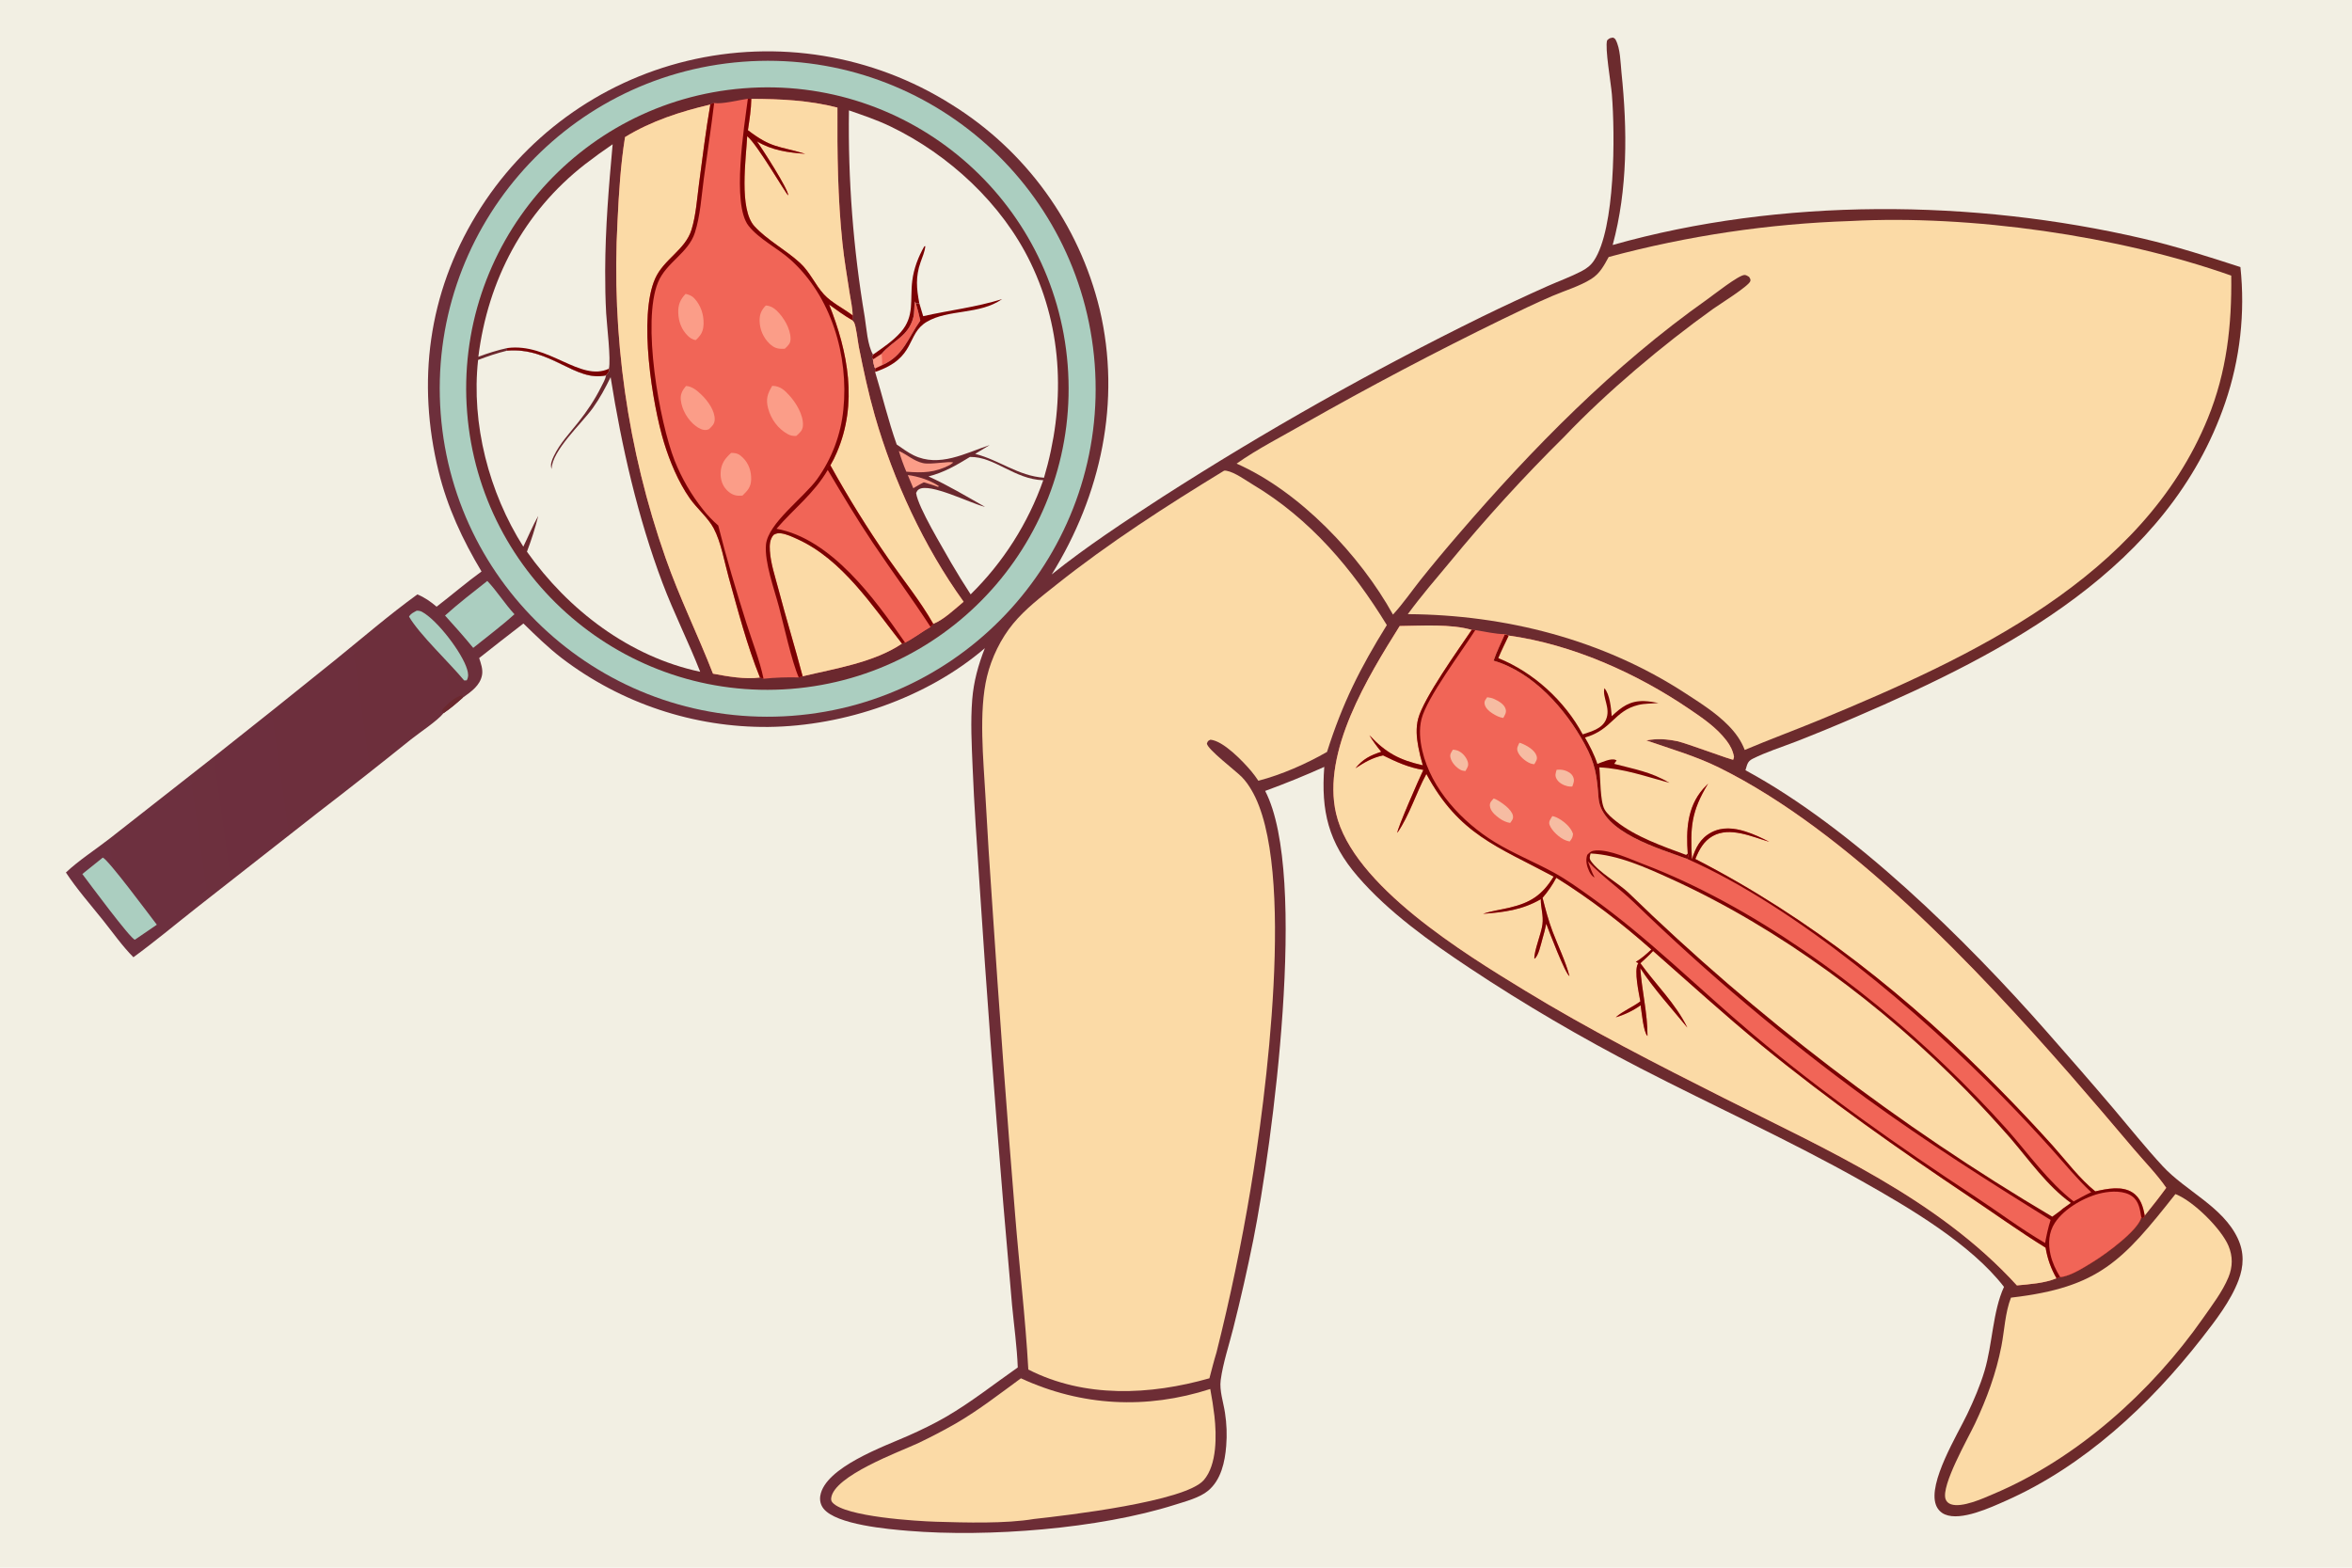 <svg xmlns="http://www.w3.org/2000/svg" style="display: block;" viewBox="0 0 2048 1365" width="1536" height="1024" preserveAspectRatio="none"><defs><linearGradient id="Gradient1" gradientUnits="userSpaceOnUse" x1="1995.44" y1="567.424" x2="70.659" y2="836.302"><stop class="stop0" offset="0" stop-opacity="1" stop-color="rgb(108,41,39)"></stop><stop class="stop1" offset="1" stop-opacity="1" stop-color="rgb(109,48,64)"></stop></linearGradient></defs><path transform="translate(0,0)" fill="rgb(242,239,227)" d="M 0 0 L 2048 0 L 2048 1365 L 0 1365 L 0 0 z"></path><path transform="translate(0,0)" fill="url(#Gradient1)" d="M 915.783 500.156 C 946.207 475.746 979.319 454.075 1012 432.83 C 1101.75 375.242 1194.7 322.808 1290.4 275.781 C 1309.3 266.57 1328.36 257.679 1347.56 249.114 C 1357.28 244.801 1367.49 241.118 1376.93 236.231 C 1381.46 233.884 1385.04 231.237 1387.91 226.958 C 1406.64 199.021 1406.36 116.854 1403.54 82.105 C 1402.76 72.514 1397.34 41.647 1399.4 35.141 C 1401.46 33.107 1401.83 33.18 1404.56 32.724 C 1405.48 33.276 1406.19 33.48 1406.72 34.444 C 1411.01 42.287 1410.97 54.376 1411.9 63.256 C 1417.07 112.79 1417.41 164.919 1404.23 213.311 C 1550.7 171.881 1718.38 173.316 1866.01 207.739 C 1894.79 214.449 1922.77 223.415 1950.84 232.538 C 1955.08 272.393 1950.56 312.694 1937.59 350.617 C 1888.41 494.573 1746.74 568.082 1616 624.248 C 1598.61 631.769 1581.09 638.973 1563.44 645.856 C 1551.05 650.648 1537.87 654.762 1526.01 660.729 C 1521.39 663.051 1521.35 666.072 1519.86 670.66 C 1613.21 721.038 1712.12 818.599 1782.09 898.158 C 1801.71 920.461 1821.29 942.844 1840.5 965.496 C 1854.69 982.227 1868.31 999.355 1883.23 1015.46 C 1903.33 1037.16 1935.65 1050.67 1948.57 1078.39 C 1954.21 1090.49 1953.84 1102.44 1949.17 1114.79 C 1942.28 1133.02 1929.02 1150.01 1917.13 1165.26 C 1871.9 1223.26 1814.57 1276.63 1746.71 1306.68 C 1733.53 1312.52 1707.57 1324.69 1693.47 1318.61 C 1689.82 1317.04 1687.09 1314.04 1685.71 1310.34 C 1678.55 1291.11 1704.51 1249.07 1712.99 1231.25 C 1718.73 1219.19 1724.19 1206.51 1728.02 1193.7 C 1735.01 1170.32 1735.1 1141.99 1744.97 1120.5 C 1716.09 1083.07 1662.28 1051.53 1621.03 1028.29 C 1558.08 992.839 1492.27 963.107 1428.12 929.99 C 1377.43 903.823 1327.05 874.406 1279.58 842.842 C 1245.38 820.105 1209.06 794.287 1182.17 763.066 C 1156.74 733.536 1150.18 706.238 1153.11 667.724 C 1136.21 675.324 1119.04 682.309 1101.64 688.663 C 1139.65 761.836 1107.64 997.501 1091.4 1079.18 C 1086.19 1105.09 1080.35 1130.86 1073.87 1156.48 C 1070.18 1171.2 1064.95 1186.63 1062.92 1201.65 C 1061.68 1210.8 1065.3 1221.03 1066.65 1230.12 C 1068.14 1239.65 1068.5 1249.33 1067.72 1258.94 C 1066.63 1272.91 1063.26 1288.59 1051.96 1297.99 C 1044.52 1304.17 1032.01 1307.37 1022.88 1310.27 C 956.81 1331.19 860.357 1338.64 791.004 1332.92 C 773.91 1331.51 728.149 1327.66 717.055 1313.53 C 714.576 1310.38 713.617 1306.38 714.257 1302.43 C 718.28 1277.57 770.519 1259.14 790.664 1250.19 C 801.981 1245.17 813.262 1239.75 823.969 1233.52 C 845.773 1220.82 865.575 1205.06 886.224 1190.65 C 885.53 1172.54 882.934 1154.2 881.218 1136.15 L 873.667 1048.85 C 865.912 955.712 858.987 862.502 852.892 769.237 C 850.647 735.482 848.27 701.809 846.9 668.002 C 846.108 648.456 844.997 628.6 846.561 609.079 C 847.817 593.407 851.807 578.94 857.562 564.368 C 807.069 607.735 735.31 632.209 669.149 632.957 C 604.158 633.541 540.824 612.46 489.148 573.041 C 477.191 563.837 466.556 553.402 455.77 542.889 C 442.848 552.822 430 562.851 417.229 572.976 C 418.745 577.589 420.64 582.852 419.736 587.749 C 418.034 596.978 410.216 602.24 403.097 607.368 C 397.709 612.132 392.218 616.943 386.229 620.948 C 380.617 627.824 365.656 637.625 357.944 643.738 C 331.021 665.417 303.852 686.787 276.441 707.846 L 170.323 791.03 C 152.307 805.215 134.7 819.984 116.16 833.483 C 106.492 823.761 98.219 811.926 89.646 801.204 C 78.784 787.621 66.951 774.227 57.393 759.692 C 68.883 748.853 83.29 739.711 95.763 729.937 L 185.82 659.318 C 221.329 631.301 256.677 603.081 291.863 574.66 C 315.578 555.45 338.691 535.505 363.402 517.569 C 369.685 520.071 375.042 523.897 380.164 528.247 C 393.332 518.176 405.847 507.328 419.29 497.594 C 402.814 470.105 389.485 441.514 381.856 410.291 C 362.848 332.494 372.885 255.73 414.796 186.948 C 455.711 119.676 521.746 71.481 598.29 53.026 C 676.859 34.108 759.737 47.709 828.138 90.746 C 893.113 130.936 939.619 195.128 957.563 269.391 C 976.465 349.555 958.687 430.98 915.783 500.156 z"></path><path transform="translate(0,0)" fill="rgb(107,40,46)" d="M 386.229 620.948 L 384.781 619.212 C 385.085 618.161 385.436 617.434 386.204 616.637 C 389.537 613.176 397.356 605.693 402.323 605.693 L 403.097 607.368 C 397.709 612.132 392.218 616.943 386.229 620.948 z"></path><path transform="translate(0,0)" fill="rgb(171,206,192)" d="M 646.578 53.782 C 803.977 41.68 941.332 159.588 953.213 317.004 C 965.095 474.42 846.996 611.61 689.563 623.272 C 532.442 634.911 395.581 517.095 383.723 359.99 C 371.864 202.884 489.489 65.859 646.578 53.782 z"></path><path transform="translate(0,0)" fill="rgb(107,40,46)" d="M 647.347 76.904 C 791.841 65.375 918.288 173.242 929.676 317.747 C 941.065 462.252 833.075 588.594 688.559 599.842 C 544.242 611.074 418.111 503.265 406.739 358.959 C 395.366 214.653 503.053 88.417 647.347 76.904 z"></path><path transform="translate(0,0)" fill="rgb(241,101,87)" d="M 651.196 85.984 L 654.189 86.074 C 679.696 86.185 704.362 87.293 729.198 93.681 C 728.962 133.244 729.415 172.275 733.546 211.681 C 735.076 226.286 737.61 240.824 739.818 255.34 C 740.765 261.564 742.414 268.369 742.409 274.614 C 742.464 276.323 742.568 277.07 741.986 278.703 C 742.52 279.334 743.16 279.888 743.588 280.595 C 745.48 283.719 746.893 297.419 747.859 302.257 C 751.843 322.225 756.111 342.249 761.719 361.831 C 777.942 418.477 804.572 476.109 839.066 523.933 C 831.723 530.014 821.476 539.852 812.629 543.18 L 810.251 545.851 C 802.72 550.142 795.791 555.613 788.08 559.526 L 785.407 560.396 C 761.008 576.895 726.962 582.101 698.892 588.847 L 695.515 589.858 C 685.378 589.58 674.942 589.938 664.856 590.989 L 661.728 589.917 C 648.908 591.662 633.502 588.972 620.829 586.567 C 607.621 552.617 591.56 520.2 579.493 485.675 C 546.451 391.561 532.263 291.862 537.739 192.267 C 538.903 167.842 540.395 143.539 544.248 119.364 C 566.955 105.412 592.74 97.072 618.506 91.045 C 619.414 90.149 620.638 90.047 621.854 89.707 C 628.809 90.856 643.591 87.022 651.196 85.984 z"></path><path transform="translate(0,0)" fill="rgb(251,218,166)" d="M 544.248 119.364 C 566.955 105.412 592.74 97.072 618.506 91.045 C 614.559 113.881 611.737 136.933 608.681 159.903 C 606.93 173.066 606.049 187.214 602.171 199.91 C 596.771 217.591 578.059 225.544 570.485 242.528 C 555.712 275.653 567.971 351.827 578.195 385.367 C 583.198 401.778 590.75 419.827 600.606 433.878 C 606.725 442.602 616.591 450.847 621.453 460.012 C 627.896 472.157 630.772 489.328 634.506 502.667 C 642.622 531.662 650.438 562.037 661.728 589.917 C 648.908 591.662 633.502 588.972 620.829 586.567 C 607.621 552.617 591.56 520.2 579.493 485.675 C 546.451 391.561 532.263 291.862 537.739 192.267 C 538.903 167.842 540.395 143.539 544.248 119.364 z"></path><path transform="translate(0,0)" fill="rgb(251,218,166)" d="M 654.189 86.074 C 679.696 86.185 704.362 87.293 729.198 93.681 C 728.962 133.244 729.415 172.275 733.546 211.681 C 735.076 226.286 737.61 240.824 739.818 255.34 C 740.765 261.564 742.414 268.369 742.409 274.614 C 734.453 268.491 724.151 263.669 717.406 256.277 C 709.585 247.706 705.397 236.982 696.56 228.87 C 684.307 217.62 668 209.067 656.941 197 C 643.24 182.05 649.639 137.906 650.609 118.581 C 659.484 125.637 684.643 169.528 686.349 170.104 C 686.274 164.363 663.865 129.899 659.134 123.065 C 672.074 130.909 686.304 132.85 701.139 133.924 C 677.579 126.9 671.854 129.124 651.249 113.375 C 652.567 104.304 654.081 95.258 654.189 86.074 z"></path><path transform="translate(0,0)" fill="rgb(251,218,166)" d="M 723.06 405.155 C 725.185 401.536 727.065 397.779 728.687 393.908 C 746.994 351.313 738.469 306.622 721.979 265.208 C 728.523 269.932 734.984 274.667 741.986 278.703 C 742.52 279.334 743.16 279.888 743.588 280.595 C 745.48 283.719 746.893 297.419 747.859 302.257 C 751.843 322.225 756.111 342.249 761.719 361.831 C 777.942 418.477 804.572 476.109 839.066 523.933 C 831.723 530.014 821.476 539.852 812.629 543.18 C 801.365 523.353 786.608 505.176 773.596 486.487 C 755.382 460.251 738.515 433.105 723.06 405.155 z"></path><path transform="translate(0,0)" fill="rgb(251,218,166)" d="M 698.892 588.847 C 692.231 563.367 684.378 538.141 677.71 512.617 C 674.919 501.932 671.053 490.649 670.363 479.598 C 670.052 474.62 670.186 469.579 673.653 465.665 C 675.851 464.45 677.51 464.062 680.024 464.378 C 684.92 464.994 690.129 467.501 694.595 469.535 C 733.552 487.284 759.696 527.792 785.407 560.396 C 761.008 576.895 726.962 582.101 698.892 588.847 z"></path><path transform="translate(0,0)" fill="rgb(241,101,87)" d="M 676.145 460.402 C 691.233 442.867 708.908 429.629 720.741 409.189 C 733.455 430.702 746.215 452.009 760.133 472.773 C 776.586 497.321 794.142 521.065 810.251 545.851 C 802.72 550.142 795.791 555.613 788.08 559.526 L 787.336 558.449 C 761.604 521.226 723.635 469.08 676.145 460.402 z"></path><path transform="translate(0,0)" fill="rgb(123,1,3)" d="M 651.196 85.984 L 654.189 86.074 C 654.081 95.258 652.567 104.304 651.249 113.375 C 671.854 129.124 677.579 126.9 701.139 133.924 C 686.304 132.85 672.074 130.909 659.134 123.065 C 663.865 129.899 686.274 164.363 686.349 170.104 C 684.643 169.528 659.484 125.637 650.609 118.581 C 649.639 137.906 643.24 182.05 656.941 197 C 668 209.067 684.307 217.62 696.56 228.87 C 705.397 236.982 709.585 247.706 717.406 256.277 C 724.151 263.669 734.453 268.491 742.409 274.614 C 742.464 276.323 742.568 277.07 741.986 278.703 C 734.984 274.667 728.523 269.932 721.979 265.208 C 738.469 306.622 746.994 351.313 728.687 393.908 C 727.065 397.779 725.185 401.536 723.06 405.155 C 738.515 433.105 755.382 460.251 773.596 486.487 C 786.608 505.176 801.365 523.353 812.629 543.18 L 810.251 545.851 C 794.142 521.065 776.586 497.321 760.133 472.773 C 746.215 452.009 733.455 430.702 720.741 409.189 C 708.908 429.629 691.233 442.867 676.145 460.402 C 723.635 469.08 761.604 521.226 787.336 558.449 L 788.08 559.526 L 785.407 560.396 C 759.696 527.792 733.552 487.284 694.595 469.535 C 690.129 467.501 684.92 464.994 680.024 464.378 C 677.51 464.062 675.851 464.45 673.653 465.665 C 670.186 469.579 670.052 474.62 670.363 479.598 C 671.053 490.649 674.919 501.932 677.71 512.617 C 684.378 538.141 692.231 563.367 698.892 588.847 L 695.515 589.858 C 689.41 576.013 682.591 544.739 678.319 528.534 C 674.348 513.472 665.54 489.533 666.977 474.222 C 668.715 455.698 699.922 433.238 711.532 417.182 C 724.322 399.339 732.194 378.447 734.357 356.6 C 739.16 309.946 723.775 257.734 688.145 225.959 C 677.058 216.071 660.816 208.119 651.777 196.574 C 636.977 177.668 648.057 110.36 651.196 85.984 z"></path><path transform="translate(0,0)" fill="rgb(123,1,3)" d="M 618.506 91.045 C 619.414 90.149 620.638 90.047 621.854 89.707 C 619.227 111.541 615.854 133.285 612.906 155.077 C 610.819 170.507 609.826 187.876 605.027 202.724 C 599.293 220.462 580.191 228.394 573.005 245.737 C 558.747 280.146 574.062 367.025 587.505 401.234 C 593.646 416.595 602.01 430.971 612.328 443.902 C 616.278 448.921 620.624 453.332 625.397 457.564 C 632.501 485.911 641.167 514.77 649.966 542.663 C 654.916 558.353 661.544 574.951 664.856 590.989 L 661.728 589.917 C 650.438 562.037 642.622 531.662 634.506 502.667 C 630.772 489.328 627.896 472.157 621.453 460.012 C 616.591 450.847 606.725 442.602 600.606 433.878 C 590.75 419.827 583.198 401.778 578.195 385.367 C 567.971 351.827 555.712 275.653 570.485 242.528 C 578.059 225.544 596.771 217.591 602.171 199.91 C 606.049 187.214 606.93 173.066 608.681 159.903 C 611.737 136.933 614.559 113.881 618.506 91.045 z"></path><path transform="translate(0,0)" fill="rgb(251,157,136)" d="M 672.404 335.968 C 672.631 335.973 672.858 335.975 673.084 335.983 C 679.371 336.2 683.308 339.87 687.343 344.323 C 693.242 350.83 699.83 361.644 699.137 370.786 C 698.817 375.011 696.274 376.922 693.341 379.585 C 690.464 379.672 688.415 379.382 685.854 377.962 C 677.355 373.25 671.276 364.874 668.824 355.532 C 666.71 347.477 668.27 342.893 672.404 335.968 z"></path><path transform="translate(0,0)" fill="rgb(251,157,136)" d="M 636.587 394.395 C 636.817 394.387 637.047 394.366 637.277 394.369 C 641.75 394.433 643.829 395.525 647.002 398.665 C 652.029 403.642 654.297 410.49 654.071 417.506 C 653.857 424.161 651.009 427.155 646.494 431.516 C 645.521 431.578 644.552 431.633 643.577 431.638 C 639.272 431.66 635.765 429.709 632.787 426.645 C 628.821 422.564 627.225 417.031 627.501 411.443 C 627.88 403.748 631.181 399.358 636.587 394.395 z"></path><path transform="translate(0,0)" fill="rgb(251,157,136)" d="M 597.32 336.091 C 602.625 336.249 607.351 340.34 611.002 343.9 C 616.304 349.07 622.563 357.6 622.321 365.384 C 622.2 369.266 619.89 371.262 617.273 373.737 C 616.507 373.996 616.148 374.154 615.407 374.297 C 612.123 374.934 608.422 372.891 605.88 370.985 C 598.971 365.806 593.633 356.738 592.781 348.105 C 592.295 343.178 594.284 339.706 597.32 336.091 z"></path><path transform="translate(0,0)" fill="rgb(251,157,136)" d="M 666.83 265.989 C 670.453 266.211 673.493 267.812 676.114 270.287 C 682.32 276.15 688.354 286.154 688.379 294.945 C 688.392 299.183 686.234 300.898 683.382 303.628 C 682.896 303.661 682.41 303.687 681.923 303.705 C 676.83 303.869 673.824 302.754 670.096 299.255 C 664.671 294.07 661.549 286.929 661.427 279.426 C 661.323 273.677 662.919 270.071 666.83 265.989 z"></path><path transform="translate(0,0)" fill="rgb(251,157,136)" d="M 596.959 255.876 C 599.832 256.577 602.257 257.378 604.361 259.56 C 610.146 265.559 612.906 273.844 612.633 282.107 C 612.419 288.586 610.443 291.829 605.831 296.13 C 602.889 295.793 600.904 294.288 598.825 292.276 C 593.355 286.983 590.819 279.828 590.591 272.31 C 590.383 265.438 592.29 260.817 596.959 255.876 z"></path><path transform="translate(0,0)" fill="rgb(242,239,227)" d="M 739.22 96.109 C 751.412 100.358 763.641 104.452 775.294 110.06 C 826.429 134.674 872.662 177.49 897.444 228.873 C 926.008 288.095 927.563 353.594 909.062 415.967 C 886.39 414.347 870.457 400.646 849.136 395.187 L 861.768 387.52 C 840.541 394.568 817.876 407.252 795.551 396.431 C 790.401 393.935 785.525 390.232 780.791 387.013 C 773.387 366.087 768.426 344.994 761.999 323.864 L 762.005 320.815 C 760.897 318.369 760.578 315.603 760.094 312.977 L 759.265 310.825 L 760.184 308.767 C 755.282 300.342 754.503 285.622 752.962 276.039 C 742.942 216.603 738.343 156.378 739.22 96.109 z"></path><path transform="translate(0,0)" fill="rgb(241,101,87)" d="M 767.706 308.006 C 777.182 296.714 791.027 293.031 795.252 276.42 C 796.387 271.959 795.879 267.065 796.66 262.48 L 797.442 264.023 C 798.924 269.04 800.242 274.024 801.343 279.139 C 790.398 294.543 786.897 309.62 768.137 317.926 L 762.005 320.815 C 760.897 318.369 760.578 315.603 760.094 312.977 L 767.706 308.006 z"></path><path transform="translate(0,0)" fill="rgb(251,157,136)" d="M 760.094 312.977 L 767.706 308.006 C 767.991 311.333 768.247 314.581 768.137 317.926 L 762.005 320.815 C 760.897 318.369 760.578 315.603 760.094 312.977 z"></path><path transform="translate(0,0)" fill="rgb(123,1,3)" d="M 872.594 260.416 C 853.086 274.226 825.753 269.023 806.938 280.246 C 788.665 291.147 798.239 311.672 761.999 323.864 L 762.005 320.815 L 768.137 317.926 C 786.897 309.62 790.398 294.543 801.343 279.139 C 800.242 274.024 798.924 269.04 797.442 264.023 L 800.516 264.113 L 803.853 275.3 C 826.893 270.087 849.93 267.521 872.594 260.416 z"></path><path transform="translate(0,0)" fill="rgb(123,1,3)" d="M 760.184 308.767 C 768.559 302.859 777.519 296.975 784.325 289.23 C 796.569 275.299 792.247 261.098 794.358 244.447 C 795.704 233.827 799.543 223.725 804.841 214.47 L 805.744 214.337 C 805.213 219.266 803.19 223.751 801.563 228.388 C 797.122 241.045 798.046 251.239 800.516 264.113 L 797.442 264.023 L 796.66 262.48 C 795.879 267.065 796.387 271.959 795.252 276.42 C 791.027 293.031 777.182 296.714 767.706 308.006 L 760.094 312.977 L 759.265 310.825 L 760.184 308.767 z"></path><path transform="translate(0,0)" fill="rgb(242,239,227)" d="M 441.426 305.344 C 479.558 301.998 500.743 332.86 527.753 326.824 C 527.136 330.273 524.972 333.851 523.412 336.988 C 517.974 347.924 511.217 357.956 503.649 367.522 C 496.245 376.88 487.343 386.255 482.222 397.107 C 480.53 400.692 478.884 404.46 480.297 408.39 C 480.625 392.247 506.467 368.823 516.202 355.265 C 522.324 346.739 527.077 337.82 531.692 328.41 C 541.232 388.527 555.36 450.608 576.898 507.654 C 586.795 533.867 599.488 558.877 609.693 584.92 C 548.036 571.871 494.74 531.093 458.839 480.358 C 462.726 470.082 466.019 459.873 468.669 449.206 C 463.846 457.753 459.994 467.145 455.67 475.983 C 425.759 428.83 410.218 369.142 416.3 313.415 C 424.589 310.207 432.8 307.488 441.426 305.344 z"></path><path transform="translate(0,0)" fill="rgb(242,239,227)" d="M 416.519 310.647 C 424.844 243.971 455.904 184.725 509.395 143.042 C 517.24 136.992 525.263 131.178 533.456 125.608 C 530.109 162.453 527.063 198.785 526.964 235.834 C 526.931 248.26 527.132 260.517 527.829 272.926 C 528.383 282.778 532.072 312.964 530.198 321.036 L 530.61 322.995 L 527.753 326.824 C 500.743 332.86 479.558 301.998 441.426 305.344 L 441.645 303.063 C 433.057 304.928 424.746 307.565 416.519 310.647 z"></path><path transform="translate(0,0)" fill="rgb(123,1,3)" d="M 441.645 303.063 C 477.801 298.192 505.117 332.787 530.198 321.036 L 530.61 322.995 L 527.753 326.824 C 500.743 332.86 479.558 301.998 441.426 305.344 L 441.645 303.063 z"></path><path transform="translate(0,0)" fill="rgb(242,239,227)" d="M 844.613 397.86 C 866.09 397.495 883.16 417.33 908.413 418.136 C 895.187 455.655 873.559 489.655 845.182 517.537 C 839.288 508.501 833.62 499.319 828.183 490.002 C 821.199 477.369 799.347 441.821 797.7 429.209 C 798.54 427.638 798.754 426.878 800.279 425.967 C 809.626 420.383 844.642 437.921 856.512 441.021 L 857.663 441.314 C 841.651 432.211 825.204 422.448 808.469 414.806 C 822.032 411.417 832.817 405.05 844.613 397.86 z"></path><path transform="translate(0,0)" fill="rgb(251,157,136)" d="M 782.668 392.664 C 790.049 395.841 795.304 401.25 803.553 403.203 C 810.489 404.845 826.725 401.235 830.043 402.747 L 827.221 404.787 C 813.846 411.655 803.847 411.844 789.184 410.712 C 786.659 404.727 784.538 398.884 782.668 392.664 z"></path><path transform="translate(0,0)" fill="rgb(251,157,136)" d="M 790.456 413.631 C 799.399 414.718 810.278 418.213 817.743 423.419 L 816.605 423.89 C 812.635 422.355 808.498 421.21 804.427 419.967 C 801.258 421.452 798.264 423.348 795.244 425.114 L 790.456 413.631 z"></path><path transform="translate(0,0)" fill="rgb(251,218,166)" d="M 1611.45 192.446 C 1716.12 186.899 1844.55 205.256 1942.85 239.978 C 1943.42 283.232 1938.93 323.799 1922.47 364.192 C 1865.71 503.423 1715.71 572.52 1585.32 626.486 C 1563.38 635.565 1541.08 643.748 1519.21 652.989 C 1516.11 644.844 1511.18 638.025 1505.11 631.821 C 1494.15 620.608 1480.51 612.073 1467.44 603.56 C 1395.77 556.898 1310.92 535.293 1225.85 534.741 C 1237.33 519.082 1250.13 504.183 1262.58 489.279 C 1293.82 451.275 1327 414.91 1361.99 380.331 C 1398.84 341.543 1447.93 300.232 1491.71 268.929 C 1496.97 265.17 1522.93 249.017 1524.1 244.763 C 1524.53 243.158 1523.78 242.498 1523.05 241.111 C 1521.77 240.398 1520.56 239.406 1519.07 239.419 C 1513.89 239.464 1491.93 256.872 1486.36 260.805 C 1405.21 318.149 1334.42 390.256 1269.83 465.344 C 1258.54 478.391 1247.51 491.657 1236.74 505.134 C 1229.08 514.861 1221.82 525.337 1213.51 534.496 L 1212.93 535.125 C 1184.15 483.237 1131.65 427.882 1076.77 403.671 C 1095.06 390.764 1115.86 380.245 1135.28 369.105 C 1192 336.891 1249.71 306.471 1308.34 277.891 C 1322.74 270.951 1337.2 263.904 1351.9 257.621 C 1362.72 252.995 1375.62 249.147 1385.54 242.91 C 1393.09 238.17 1396.6 231.314 1400.77 223.763 C 1469.56 205.274 1540.25 194.766 1611.45 192.446 z"></path><path transform="translate(0,0)" fill="rgb(251,218,166)" d="M 1065.84 409.847 C 1066.86 409.755 1066.83 409.702 1068.02 409.912 C 1075.13 411.167 1084.76 418.253 1090.97 421.965 C 1140.89 451.813 1177.55 495.239 1207.58 544.263 C 1184.28 581.821 1168.94 612.315 1155.5 654.711 C 1137.26 665.141 1116.04 674.514 1095.71 679.805 C 1093.84 676.978 1091.82 674.253 1089.67 671.64 C 1082.39 663.003 1065.37 645.097 1054 644.077 C 1051.74 645.157 1051.81 645.082 1050.89 647.407 C 1051.39 652.491 1075.92 671.056 1081.23 676.474 C 1084.63 679.938 1087.12 683.529 1089.6 687.684 C 1129.4 754.298 1101.51 959.845 1088.94 1035.38 C 1080.98 1083.16 1071.08 1130.59 1059.26 1177.57 C 1056.97 1184.98 1055.11 1192.59 1053.1 1200.09 C 1001.41 1214.81 944.465 1217.48 895.409 1192.47 C 892.916 1147.47 887.48 1102.34 883.887 1057.37 C 876.549 967.567 869.928 877.71 864.027 787.804 C 861.789 756.307 859.805 724.792 858.077 693.262 C 856.344 661.71 852.053 619.683 859.408 589.121 C 863.343 572.768 871.484 555.972 882.223 542.989 C 892.95 530.02 906.376 519.821 919.47 509.392 C 965.318 472.874 1015.8 440.327 1065.84 409.847 z"></path><path transform="translate(0,0)" fill="rgb(241,101,87)" d="M 1218.78 545.081 C 1237.96 544.857 1263.3 543.112 1281.49 548.452 L 1284.58 548.646 C 1292.79 549.828 1302.14 552.163 1310.37 552.146 L 1313.76 553.412 C 1368.88 561.054 1424.95 586.118 1470.71 617.201 C 1482.54 625.236 1494.51 633.294 1503.31 644.796 C 1506.72 649.261 1508.83 653.478 1509.88 658.999 L 1509.21 661.457 C 1507.88 661.935 1468.44 647.019 1460.54 645.387 C 1451.15 643.447 1442.9 642.916 1433.51 644.689 C 1455.02 652.186 1476.4 658.253 1496.94 668.401 C 1609.51 724.003 1721.22 842.866 1803.28 936.572 C 1821.75 957.83 1840.06 979.221 1858.21 1000.74 C 1867.43 1011.6 1878.21 1022.56 1886.24 1034.24 C 1880.23 1042.49 1873.93 1050.46 1867.5 1058.39 L 1866.37 1060.69 C 1865.72 1060.52 1865.04 1060.48 1864.54 1060.01 C 1861.87 1071.29 1833.72 1091.77 1823.5 1098.09 C 1815.92 1102.78 1802.72 1111.44 1793.88 1111.96 C 1792.95 1112.29 1791.66 1112.96 1790.7 1113 C 1780.33 1117.35 1767.35 1118.16 1756.23 1119.22 C 1687.4 1043.71 1590.66 1001.18 1500.94 955.983 C 1442.41 926.5 1383.67 896.518 1327.68 862.363 C 1275.51 830.541 1178.04 771.075 1163.4 708.381 C 1150.82 654.478 1191.39 588.826 1218.78 545.081 z"></path><path transform="translate(0,0)" fill="rgb(251,218,166)" d="M 1218.78 545.081 C 1237.96 544.857 1263.3 543.112 1281.49 548.452 C 1270.01 565.382 1239.66 607.734 1234.88 625.738 C 1232.75 633.76 1233.46 642.214 1234.99 650.266 C 1236.01 655.7 1237.32 661.075 1238.92 666.367 C 1218.52 661.738 1206.89 655.602 1192.41 640.176 C 1195.49 645.347 1198.89 649.936 1202.72 654.58 C 1192.9 657.831 1186.82 660.902 1180.23 668.937 C 1188.21 663.749 1194.82 659.766 1204.29 657.727 C 1215.78 663.399 1226.59 668.349 1239.39 670.381 C 1236.53 675.998 1216.07 722.693 1216.74 725.144 C 1227.52 709.485 1232.93 690.56 1242.01 673.91 C 1270.37 726.454 1303.4 736.817 1352.84 763.26 C 1342.74 779.521 1332.64 786.065 1314.03 790.413 C 1306.53 792.165 1298.68 793.192 1291.39 795.661 C 1309.64 794.28 1325.47 792.31 1341.65 782.946 C 1341.58 790.616 1344.1 796.849 1343.09 804.868 C 1342.05 813.115 1335.7 827.913 1336.05 834.809 C 1339.6 832.884 1341.88 821.489 1343.08 817.46 C 1344.39 813.131 1345.49 808.743 1346.39 804.31 C 1348.72 810.549 1363.02 848.178 1366.61 849.893 C 1363.14 836.814 1356.89 824.131 1352.06 811.469 C 1348.37 801.762 1345.72 791.806 1343.18 781.745 C 1347.88 776.247 1351.76 770.657 1355.14 764.259 C 1384.77 782.776 1411.8 803.581 1437.92 826.732 C 1433.6 830.819 1429.53 834.409 1424.42 837.531 L 1426.61 838.633 C 1426.5 838.793 1426.38 838.947 1426.28 839.113 C 1422.64 845.068 1427.11 864.919 1428.33 871.919 C 1421.6 876.959 1413.08 880.319 1406.9 885.774 C 1414.66 883.527 1421.99 879.992 1428.58 875.317 C 1429.44 880.477 1430.96 898.752 1434.55 902.079 C 1434.64 882.397 1429.62 862.619 1428.25 842.937 C 1440.3 861.399 1455.34 877.698 1469.26 894.74 C 1458.98 873.742 1441.9 857.47 1428.36 838.702 C 1432.15 835.239 1435.98 831.83 1439.43 828.031 C 1470.86 855.617 1501.63 883.741 1534 910.248 C 1592.15 957.859 1653.02 1000.61 1715.4 1042.39 C 1737.36 1057.11 1758.69 1072.46 1781.2 1086.39 C 1782.9 1096.26 1785.77 1104.32 1790.7 1113 C 1780.33 1117.35 1767.35 1118.16 1756.23 1119.22 C 1687.4 1043.71 1590.66 1001.18 1500.94 955.983 C 1442.41 926.5 1383.67 896.518 1327.68 862.363 C 1275.51 830.541 1178.04 771.075 1163.4 708.381 C 1150.82 654.478 1191.39 588.826 1218.78 545.081 z"></path><path transform="translate(0,0)" fill="rgb(251,218,166)" d="M 1310.37 552.146 L 1313.76 553.412 C 1368.88 561.054 1424.95 586.118 1470.71 617.201 C 1482.54 625.236 1494.51 633.294 1503.31 644.796 C 1506.72 649.261 1508.83 653.478 1509.88 658.999 L 1509.21 661.457 C 1507.88 661.935 1468.44 647.019 1460.54 645.387 C 1451.15 643.447 1442.9 642.916 1433.51 644.689 C 1455.02 652.186 1476.4 658.253 1496.94 668.401 C 1609.51 724.003 1721.22 842.866 1803.28 936.572 C 1821.75 957.83 1840.06 979.221 1858.21 1000.74 C 1867.43 1011.6 1878.21 1022.56 1886.24 1034.24 C 1880.23 1042.49 1873.93 1050.46 1867.5 1058.39 C 1866.09 1050.58 1863.91 1042.91 1856.87 1038.34 C 1847.57 1032.29 1834.5 1035.09 1824.46 1037.34 C 1810.69 1026.25 1799.02 1010.55 1787.17 997.298 C 1772.32 980.811 1757.11 964.664 1741.53 948.868 C 1663.78 869.345 1575.33 798.815 1476.21 747.936 C 1479.49 739.909 1483.43 732.413 1491.28 727.985 C 1506.28 719.521 1525.56 728.57 1540.61 732.977 C 1533.98 729.523 1526.98 726.267 1519.84 724.007 C 1509.95 720.876 1499.67 719.775 1490.19 724.767 C 1480.52 729.857 1476.28 738.295 1473.26 748.317 C 1471.72 720.368 1472.53 706.665 1487.34 682.288 C 1485.84 683.78 1484.38 685.317 1482.97 686.896 C 1469 702.86 1468.14 723.21 1469.6 743.218 C 1470.27 745.034 1469.84 746.18 1469.34 747.952 C 1446.08 739.131 1394.25 725.007 1391.93 694.769 C 1390.43 675.336 1389.33 665.274 1379.72 647.683 C 1363.04 617.161 1335.05 585.352 1300.57 575.236 C 1303.2 567.414 1307.06 559.717 1310.37 552.146 z"></path><path transform="translate(0,0)" fill="rgb(123,1,3)" d="M 1310.37 552.146 L 1313.76 553.412 C 1310.68 559.92 1307.43 566.396 1304.67 573.044 C 1335.29 585.339 1362.58 610.332 1378.15 639.417 C 1385.66 636.837 1394.87 634.651 1398.38 626.641 C 1402.81 616.551 1395.07 607.459 1397.02 599.2 C 1401.75 604.463 1402.87 616.678 1403.4 623.598 C 1412.11 615.401 1419.34 610.051 1431.75 610.452 C 1435.9 610.586 1440.02 611.352 1444.09 612.077 C 1438.41 612.705 1432.24 612.434 1426.72 613.775 C 1405.35 618.96 1404 635.245 1380.15 642.182 C 1384.32 649.543 1388.28 657.068 1390.92 665.133 C 1394.87 663.739 1403.01 659.836 1406.83 661.707 C 1407.13 661.85 1407.4 662.023 1407.69 662.182 C 1406.88 663.176 1406.19 663.968 1405.61 665.106 C 1423.13 669.758 1437.65 672.029 1453.69 681.644 C 1433.45 676.201 1413.76 669.112 1392.61 668.163 C 1393.64 677.13 1393.19 697.688 1397.17 704.747 C 1399.44 708.758 1403.76 712.317 1407.31 715.141 C 1424.38 728.73 1447.87 736.861 1468.17 744.367 L 1469.6 743.218 C 1470.27 745.034 1469.84 746.18 1469.34 747.952 C 1446.08 739.131 1394.25 725.007 1391.93 694.769 C 1390.43 675.336 1389.33 665.274 1379.72 647.683 C 1363.04 617.161 1335.05 585.352 1300.57 575.236 C 1303.2 567.414 1307.06 559.717 1310.37 552.146 z"></path><path transform="translate(0,0)" fill="rgb(123,1,3)" d="M 1281.49 548.452 L 1284.58 548.646 C 1272.94 567.176 1242.49 607.345 1237.79 626.023 C 1235.49 635.151 1236.41 644.669 1238.5 653.745 C 1246.13 686.875 1273.1 715.746 1301.45 733.145 C 1317.84 743.2 1335.75 750.344 1352.59 759.53 C 1364.11 765.81 1374.82 773.564 1385.48 781.167 C 1435.47 816.807 1479.31 860.902 1526.24 900.444 C 1587.44 952.022 1652.89 997.925 1719.7 1041.82 C 1740.14 1055.25 1759.58 1069.99 1780.76 1082.3 C 1782.05 1075.46 1783.41 1068.87 1785.57 1062.23 C 1731.28 1028.62 1676.77 993.857 1625.1 956.34 C 1553.76 904.259 1486.15 847.252 1422.77 785.738 C 1409.95 773.392 1395.18 763.262 1382.99 750.322 C 1382.87 750.194 1382.75 750.065 1382.63 749.936 C 1384.4 754.691 1386.07 759.498 1388.46 763.985 C 1386.47 763.267 1384.76 760.697 1383.85 758.766 C 1381.69 754.217 1380.42 749.188 1382.11 744.308 C 1384.45 741.856 1385.93 740.733 1389.55 740.508 C 1401.97 739.733 1419.14 747.921 1430.57 752.256 C 1524.81 787.987 1621.04 857.981 1693.41 927.478 C 1712.38 945.578 1730.63 964.42 1748.12 983.961 C 1766.42 1004.82 1783.58 1029.02 1805.62 1046.09 C 1810.67 1043.29 1815.69 1040.52 1820.94 1038.1 C 1808.89 1026.86 1798.3 1013.81 1787.31 1001.54 C 1773.39 986.005 1759.13 970.786 1744.53 955.892 C 1672.43 881.814 1564.13 789.833 1469.34 747.952 C 1469.84 746.18 1470.27 745.034 1469.6 743.218 C 1468.14 723.21 1469 702.86 1482.97 686.896 C 1484.38 685.317 1485.84 683.78 1487.34 682.288 C 1472.53 706.665 1471.72 720.368 1473.26 748.317 C 1476.28 738.295 1480.52 729.857 1490.19 724.767 C 1499.67 719.775 1509.95 720.876 1519.84 724.007 C 1526.98 726.267 1533.98 729.523 1540.61 732.977 C 1525.56 728.57 1506.28 719.521 1491.28 727.985 C 1483.43 732.413 1479.49 739.909 1476.21 747.936 C 1575.33 798.815 1663.78 869.345 1741.53 948.868 C 1757.11 964.664 1772.32 980.811 1787.17 997.298 C 1799.02 1010.55 1810.69 1026.25 1824.46 1037.34 C 1834.5 1035.09 1847.57 1032.29 1856.87 1038.34 C 1863.91 1042.91 1866.09 1050.58 1867.5 1058.39 L 1866.37 1060.69 C 1865.72 1060.52 1865.04 1060.48 1864.54 1060.01 C 1861.87 1071.29 1833.72 1091.77 1823.5 1098.09 C 1815.92 1102.78 1802.72 1111.44 1793.88 1111.96 C 1792.95 1112.29 1791.66 1112.96 1790.7 1113 C 1785.77 1104.32 1782.9 1096.26 1781.2 1086.39 C 1758.69 1072.46 1737.36 1057.11 1715.4 1042.39 C 1653.02 1000.61 1592.15 957.859 1534 910.248 C 1501.63 883.741 1470.86 855.617 1439.43 828.031 C 1435.98 831.83 1432.15 835.239 1428.36 838.702 C 1441.9 857.47 1458.98 873.742 1469.26 894.74 C 1455.34 877.698 1440.3 861.399 1428.25 842.937 C 1429.62 862.619 1434.64 882.397 1434.55 902.079 C 1430.96 898.752 1429.44 880.477 1428.58 875.317 C 1421.99 879.992 1414.66 883.527 1406.9 885.774 C 1413.08 880.319 1421.6 876.959 1428.33 871.919 C 1427.11 864.919 1422.64 845.068 1426.28 839.113 C 1426.38 838.947 1426.5 838.793 1426.61 838.633 L 1424.42 837.531 C 1429.53 834.409 1433.6 830.819 1437.92 826.732 C 1411.8 803.581 1384.77 782.776 1355.14 764.259 C 1351.76 770.657 1347.88 776.247 1343.18 781.745 C 1345.72 791.806 1348.37 801.762 1352.06 811.469 C 1356.89 824.131 1363.14 836.814 1366.61 849.893 C 1363.02 848.178 1348.72 810.549 1346.39 804.31 C 1345.49 808.743 1344.39 813.131 1343.08 817.46 C 1341.88 821.489 1339.6 832.884 1336.05 834.809 C 1335.7 827.913 1342.05 813.115 1343.09 804.868 C 1344.1 796.849 1341.58 790.616 1341.65 782.946 C 1325.47 792.31 1309.64 794.28 1291.39 795.661 C 1298.68 793.192 1306.53 792.165 1314.03 790.413 C 1332.64 786.065 1342.74 779.521 1352.84 763.26 C 1303.4 736.817 1270.37 726.454 1242.01 673.91 C 1232.93 690.56 1227.52 709.485 1216.74 725.144 C 1216.07 722.693 1236.53 675.998 1239.39 670.381 C 1226.59 668.349 1215.78 663.399 1204.29 657.727 C 1194.82 659.766 1188.21 663.749 1180.23 668.937 C 1186.82 660.902 1192.9 657.831 1202.72 654.58 C 1198.89 649.936 1195.49 645.347 1192.41 640.176 C 1206.89 655.602 1218.52 661.738 1238.92 666.367 C 1237.32 661.075 1236.01 655.7 1234.99 650.266 C 1233.46 642.214 1232.75 633.76 1234.88 625.738 C 1239.66 607.734 1270.01 565.382 1281.49 548.452 z"></path><path transform="translate(0,0)" fill="rgb(241,101,87)" d="M 1793.88 1111.96 C 1790.11 1105.79 1787.04 1099.36 1785.44 1092.26 C 1783.31 1082.85 1783.88 1073 1789.27 1064.75 C 1797.57 1052.04 1815.94 1041.69 1830.58 1038.7 C 1838.59 1037.06 1849.6 1036.56 1856.57 1041.63 C 1862.54 1045.98 1863.42 1053.27 1864.54 1060.01 C 1861.87 1071.29 1833.72 1091.77 1823.5 1098.09 C 1815.92 1102.78 1802.72 1111.44 1793.88 1111.96 z"></path><path transform="translate(0,0)" fill="rgb(251,218,166)" d="M 1385 743.137 C 1408.77 744.238 1433.41 755.447 1454.77 765.154 C 1549.69 808.301 1639.83 875.571 1712.57 949.912 C 1725.57 963.262 1738.21 976.955 1750.49 990.975 C 1766.73 1009.9 1782.8 1032.86 1803.16 1047.38 L 1796.45 1052.15 C 1793.54 1054.77 1790.13 1057.02 1786.97 1059.34 C 1653.31 980.31 1529.51 885.687 1418.17 777.458 C 1408.99 768.717 1392.26 759.752 1385.32 749.714 C 1383.61 747.229 1384.37 745.843 1385 743.137 z"></path><path transform="translate(0,0)" fill="rgb(246,188,162)" d="M 1351.7 710.583 C 1352.89 710.83 1354.2 711.185 1355.3 711.708 C 1361.03 714.439 1367.74 719.87 1369.71 726.025 C 1369.36 729.368 1368.87 729.969 1366.83 732.699 C 1365.69 732.439 1364.55 732.153 1363.45 731.75 C 1358.21 729.832 1351.17 723.456 1349.26 718.173 C 1348.2 715.251 1350.29 712.967 1351.7 710.583 z"></path><path transform="translate(0,0)" fill="rgb(246,188,162)" d="M 1300.68 695.215 C 1301.24 695.435 1301.96 695.697 1302.51 695.98 C 1307.13 698.337 1316.25 704.554 1317.34 710.081 C 1317.93 713.038 1316.56 714.283 1314.95 716.543 C 1311.27 715.927 1308.24 714.431 1305.26 712.238 C 1301.83 709.717 1297.56 706.059 1297.31 701.459 C 1297.14 698.544 1298.92 697.215 1300.68 695.215 z"></path><path transform="translate(0,0)" fill="rgb(246,188,162)" d="M 1294.95 607.092 C 1297.13 607.333 1299.08 607.717 1301.08 608.634 C 1304.87 610.378 1310 613.223 1311.09 617.606 C 1311.85 620.643 1310.32 622.561 1308.97 625.137 C 1305.42 624.596 1302.59 623.079 1299.59 621.206 C 1296.72 619.419 1293.32 616.494 1292.73 612.963 C 1292.29 610.31 1293.56 609.246 1294.95 607.092 z"></path><path transform="translate(0,0)" fill="rgb(246,188,162)" d="M 1323.06 646.709 C 1323.58 646.862 1324.19 647.02 1324.7 647.223 C 1329.4 649.063 1336.36 653.015 1337.95 658.101 C 1338.94 661.244 1337.48 662.777 1335.98 665.418 C 1334.82 665.296 1333.6 665.125 1332.52 664.676 C 1328.27 662.921 1323.03 658.629 1321.5 654.289 C 1320.41 651.198 1321.78 649.442 1323.06 646.709 z"></path><path transform="translate(0,0)" fill="rgb(246,188,162)" d="M 1265.12 652.713 C 1266.52 652.881 1268.03 653.059 1269.34 653.58 C 1273.17 655.104 1276.77 659.14 1277.98 663.035 C 1279.12 666.695 1277.77 668.299 1275.98 671.369 C 1274.52 671.199 1273 671.006 1271.69 670.286 C 1267.97 668.245 1264.09 664.057 1263.05 659.903 C 1262.24 656.636 1263.5 655.44 1265.12 652.713 z"></path><path transform="translate(0,0)" fill="rgb(246,188,162)" d="M 1355.46 670.198 C 1357.83 670.085 1360.03 670.059 1362.32 670.762 C 1365.27 671.665 1368.31 673.291 1369.69 676.19 C 1371.2 679.357 1370.25 681.765 1369.04 684.85 C 1367.62 684.9 1366.35 684.902 1364.95 684.582 C 1361.35 683.756 1357.41 681.685 1355.5 678.397 C 1353.73 675.35 1354.53 673.287 1355.46 670.198 z"></path><path transform="translate(0,0)" fill="rgb(251,218,166)" d="M 1894.22 1039.72 C 1894.42 1039.78 1894.62 1039.84 1894.82 1039.92 C 1910.27 1046.17 1934.3 1070.06 1940.48 1084.85 C 1944.3 1093.98 1944.16 1103.01 1940.42 1112.12 C 1935.27 1124.65 1926.05 1136.65 1918.29 1147.74 C 1873.27 1212.08 1808.15 1270.34 1735.38 1301 C 1726.55 1304.81 1708.37 1312.97 1698.94 1309.83 C 1696.64 1309.06 1694.87 1307.58 1694.08 1305.24 C 1690.11 1293.39 1713.6 1252.51 1719.65 1239.71 C 1729.91 1218.03 1738.16 1195.66 1742.73 1172.07 C 1745.37 1158.46 1745.97 1142.78 1751.05 1129.88 L 1751.79 1129.79 C 1827.71 1120.9 1848.34 1097.79 1894.22 1039.72 z"></path><path transform="translate(0,0)" fill="rgb(251,218,166)" d="M 888.969 1200.1 C 941.84 1224.53 998.366 1227.3 1053.83 1209.41 C 1055.31 1217.18 1056.52 1224.99 1057.45 1232.84 C 1059.35 1249.73 1059.81 1275.27 1048.22 1288.72 C 1032.07 1307.47 928.792 1319.49 900.297 1322.6 C 875.63 1326.78 840.629 1325.75 815.068 1324.99 C 798.67 1324.51 735.85 1320.74 724.893 1308.28 C 723.856 1307.1 723.577 1305.93 723.767 1304.35 C 726.109 1284.94 783.307 1264.05 799.13 1256.73 C 810.625 1251.27 821.905 1245.37 832.944 1239.04 C 852.505 1227.61 870.704 1213.46 888.969 1200.1 z"></path><path transform="translate(0,0)" fill="rgb(171,206,192)" d="M 89.513 746.709 C 94.42 748.626 129.99 796.624 136.562 805.157 L 117.461 818.21 C 113.497 817.483 77.062 768.155 71.683 761.018 L 89.513 746.709 z"></path><path transform="translate(0,0)" fill="rgb(171,206,192)" d="M 424.326 505.829 C 432.811 514.778 439.487 525.666 447.961 534.817 C 436.617 545.11 423.984 554.484 412.054 564.119 C 404.138 554.465 395.88 545.191 387.501 535.942 C 399.293 525.369 411.894 515.631 424.326 505.829 z"></path><path transform="translate(0,0)" fill="rgb(171,206,192)" d="M 362.85 531.719 C 364.525 531.718 365.998 531.924 367.496 532.736 C 380.891 539.997 402.672 568.668 406.777 582.924 C 407.766 586.356 408.171 589.153 406.414 592.375 L 404.172 592.491 C 391.608 577.269 364.99 552.264 356.173 536.891 C 357.861 534.055 360.04 533.325 362.85 531.719 z"></path></svg>